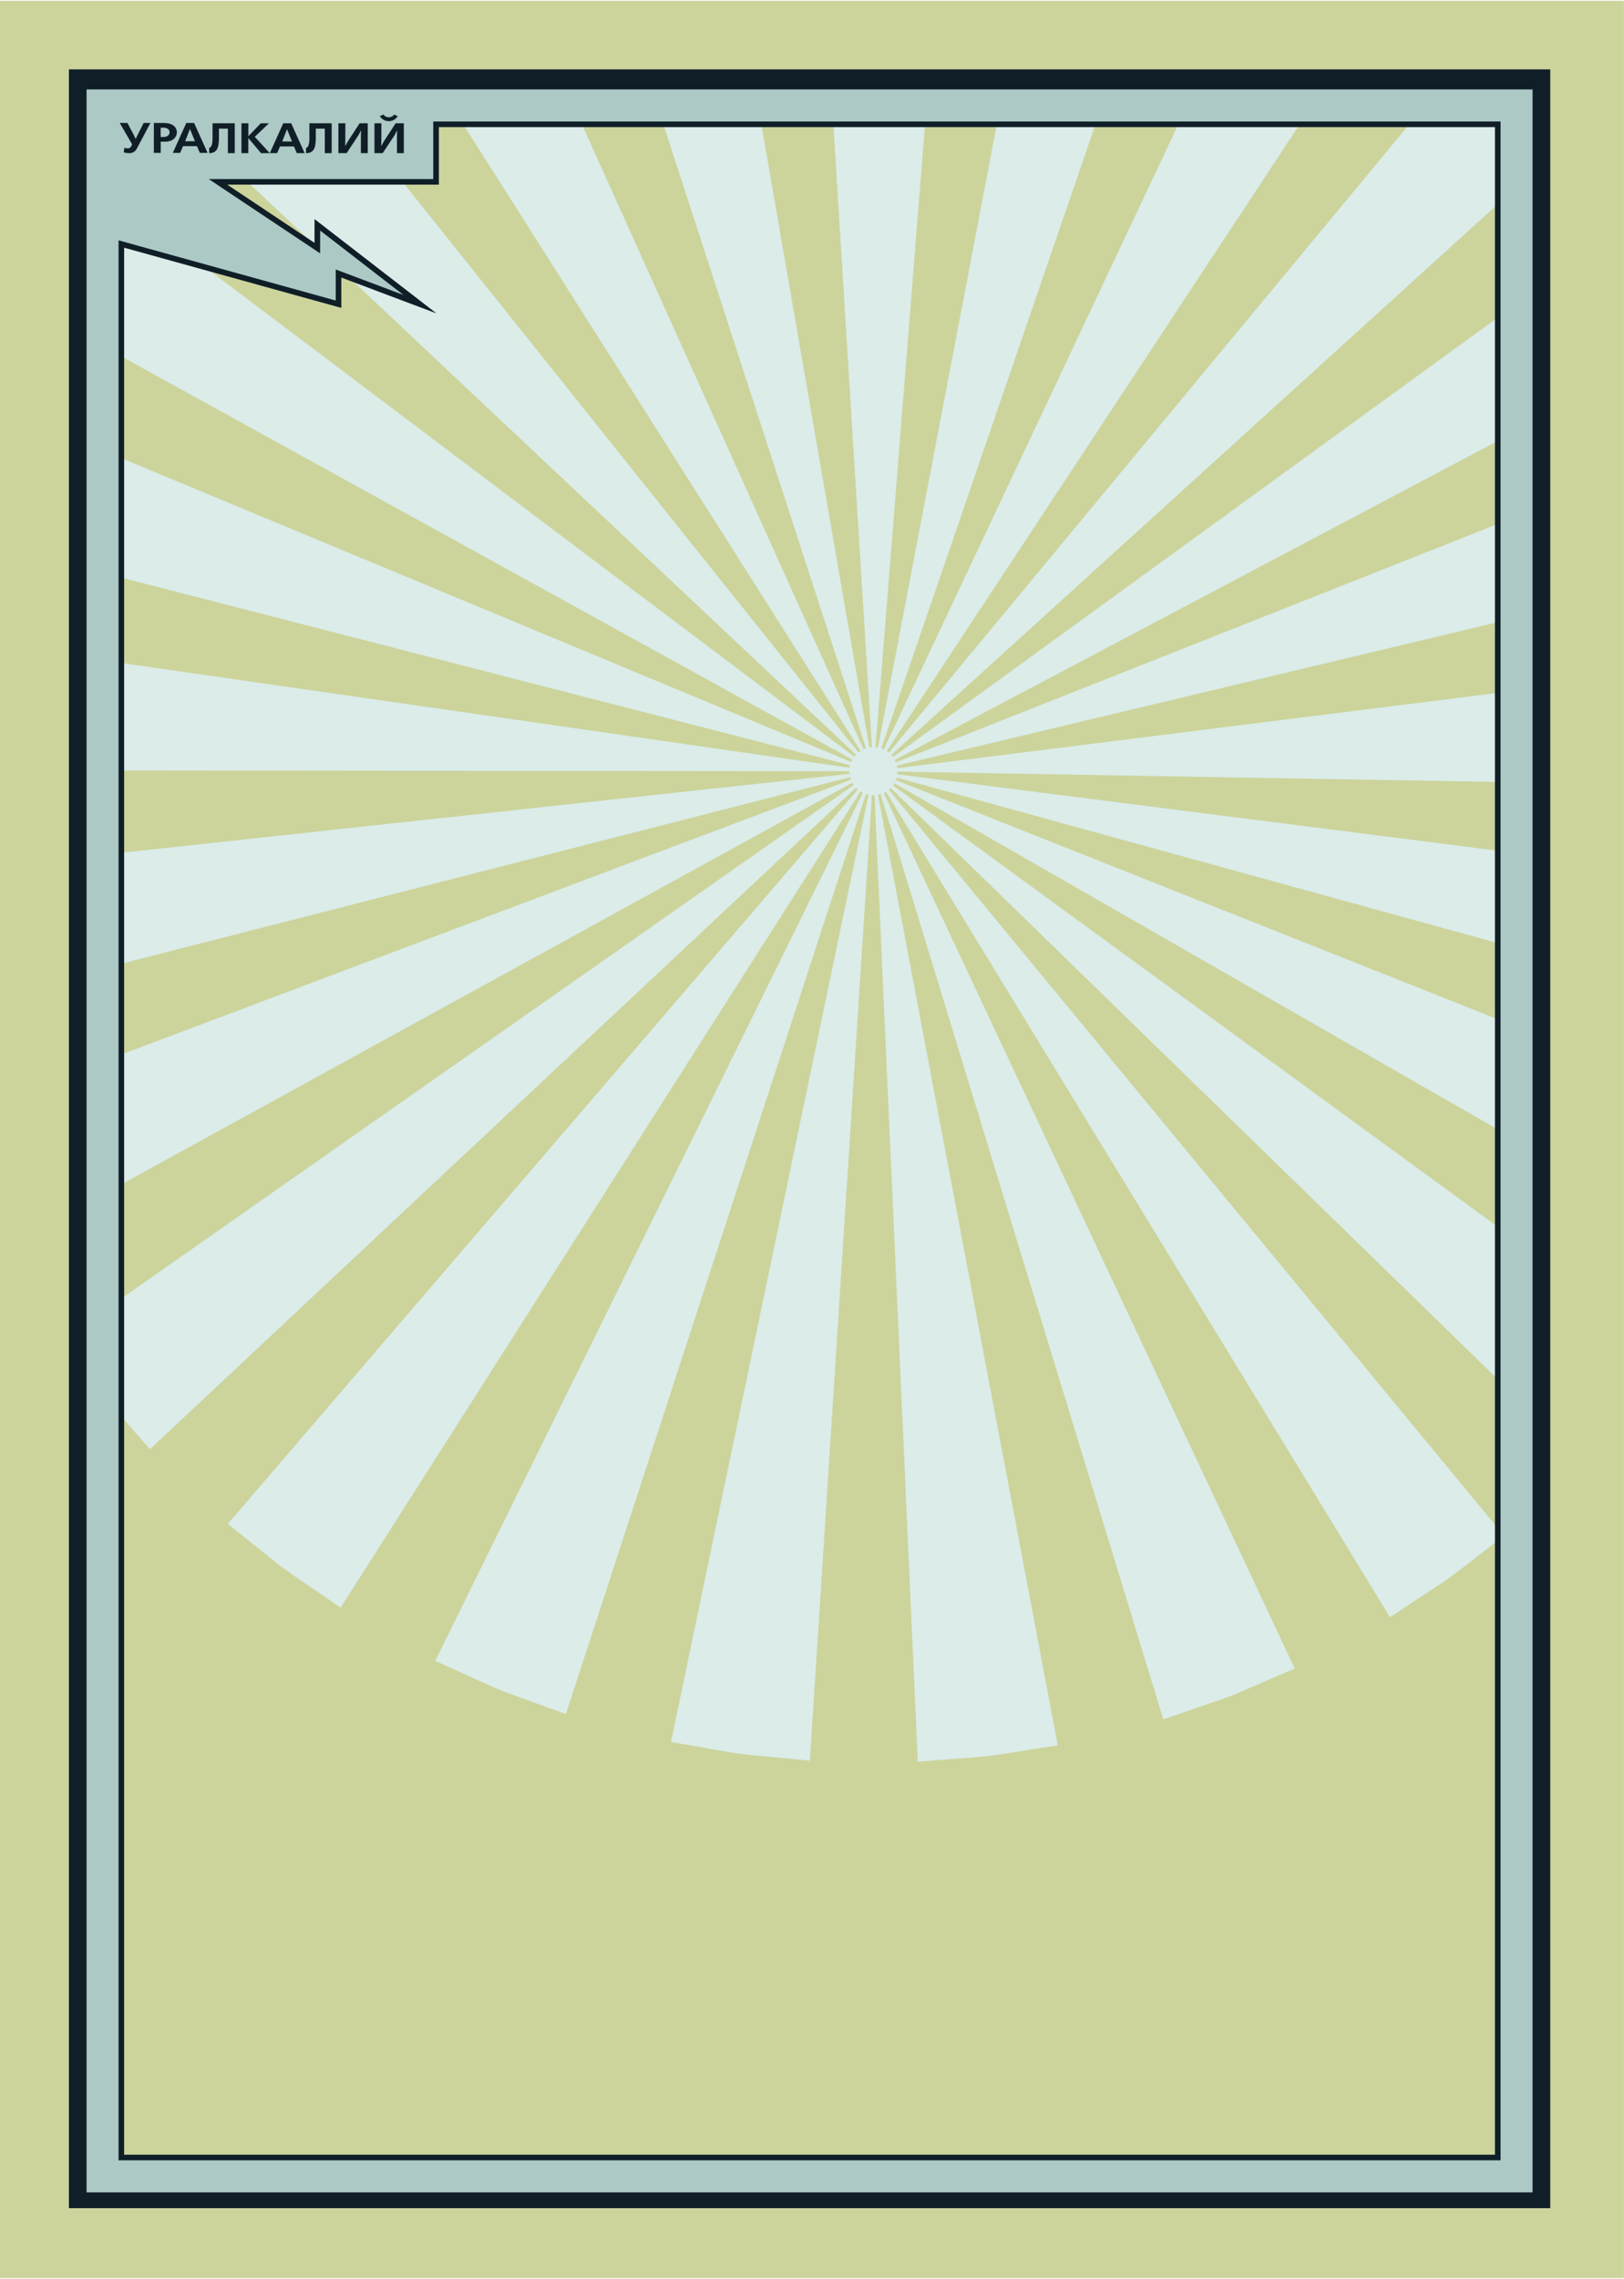 <?xml version="1.0" encoding="UTF-8"?> <svg xmlns="http://www.w3.org/2000/svg" width="870" height="1220" viewBox="0 0 870 1220" fill="none"> <g clip-path="url(#clip0_284_13699)"> <path d="M869.97 0.45H-0.27V1219.62H869.97V0.45Z" fill="#CCD49C"></path> <mask id="mask0_284_13699" style="mask-type:luminance" maskUnits="userSpaceOnUse" x="44" y="42" width="778" height="1139"> <path d="M821.9 42.11H44.85V1180.4H821.9V42.11Z" fill="white"></path> </mask> <g mask="url(#mask0_284_13699)"> <path fill-rule="evenodd" clip-rule="evenodd" d="M480.78 413.79C480.78 413.56 480.78 413.32 480.78 413.1L998.39 422C997.53 371.94 998.85 397 994.39 346.91L480.72 411.26C480.72 411.04 480.64 410.8 480.62 410.56L480.47 409.88L984.08 289.72C970.63 241.04 978.21 265.07 961.35 217.61L479.92 408.14C479.82 407.9 479.73 407.69 479.65 407.48C479.57 407.27 479.44 407.06 479.33 406.86L937.05 164.86C912.05 121.37 925.31 142.63 897.3 101.06L478.37 405.3C478.22 405.12 478.08 404.92 477.92 404.73C477.76 404.54 477.63 404.37 477.47 404.2L860.86 56.2C825.94 20.32 844.01 37.63 806.62 4.27L476.14 402.93L475.59 402.5L475.02 402.09L760.1 -30.22C717.1 -56.48 739.02 -44.16 694.34 -67.22L473.43 401.2L472.77 400.93C472.556 400.829 472.336 400.742 472.11 400.67L640.35 -89.19C592.17 -103.84 616.46 -97.41 567.42 -108.56L470.34 400.21L469.65 400.08L469 400L510.12 -116.3C460 -118.55 485 -118.32 435.06 -117L467.11 400C466.88 400 466.65 400 466.4 400C466.15 400 465.96 400.06 465.71 400.11L377.21 -110.3C327.89 -100 352.36 -106 303.82 -92.16L463.93 400.59C463.72 400.67 463.48 400.74 463.27 400.84C463.06 400.94 462.82 401.01 462.61 401.1L249.61 -71.2C204.61 -48.95 226.69 -60.86 183.4 -35.49L461 402C460.8 402.15 460.61 402.27 460.42 402.4L459.85 402.82L136.3 -1.9C98.3 30.7 116.72 13.75 81.14 48.96L458.52 404L458.04 404.53C457.9 404.69 457.74 404.89 457.59 405.08L43.76 93.21C14.94 134.36 28.61 113.28 2.76 156.48L456.61 406.65C456.5 406.84 456.38 407.07 456.28 407.27C456.18 407.47 456.08 407.7 455.99 407.92L-22.53 208.86C-40.21 256.06 -32.23 232.2 -46.53 280.55L455.38 409.65C455.38 409.89 455.27 410.12 455.22 410.34C455.17 410.56 455.14 410.79 455.11 411.03L-57.8 337.29C-63.17 387.21 -61.37 362.17 -63.21 412.36L455.01 412.87C455.01 413.1 455.01 413.34 455.01 413.57C455.01 413.8 455.01 414.05 455.06 414.28L-60.16 470.11C-53 520 -57.44 495.26 -46.7 544.49L455.4 416.08C455.47 416.3 455.54 416.53 455.6 416.77C455.66 417.01 455.76 417.19 455.84 417.42L-29.22 600C-9.76 646.48 -20.29 623.62 2.34 668.48L456.58 419.08C456.71 419.28 456.84 419.5 456.95 419.69L457.35 420.28L33 717.61C63.17 757.54 47.4 738.14 80.31 775.85L458.51 421.71L459.01 422.2L459.53 422.68L122.06 815.83C161.26 847.13 141.16 832.22 182.47 860.68L461 423.76C461.19 423.89 461.4 423.99 461.61 424.13L462.24 424.45L233.15 889.18C279.21 909.85 255.85 900.34 303.15 917.65L463.91 425.14C464.125 425.224 464.345 425.29 464.57 425.34C464.82 425.41 465.05 425.46 465.28 425.51L359.47 932.6C408.72 941.03 383.93 937.67 433.85 942.6L467.11 425.73C467.33 425.73 467.58 425.73 467.79 425.73H468.5L491.67 943.14C541.83 939.14 516.84 942.02 566.67 934.41L470.36 425.51C470.6 425.51 470.82 425.42 471.05 425.35L471.73 425.17L623.2 920.46C670.74 904.04 647.26 913.1 693.6 893.28L473.4 424.55L474.03 424.24L474.63 423.91L744.63 865.77C786.41 838.14 766.05 852.68 805.75 822.18L476.13 422.81C476.312 422.674 476.486 422.527 476.65 422.37C476.83 422.19 477 422.04 477.19 421.87L848.19 783C881.86 745.86 865.7 765 896.67 725.55L478.34 420.47L478.75 419.9C478.86 419.7 478.99 419.49 479.12 419.3L928.28 676.83C951.77 632.27 940.82 654.96 961.11 608.72L479.91 417.64C479.99 417.42 480.07 417.2 480.16 416.97C480.25 416.74 480.3 416.53 480.36 416.31L979.54 553.62C991.13 504.69 986.23 529.27 994.27 479.87L480.72 414.52C480.73 414.28 480.77 414.05 480.78 413.79Z" fill="#DBECE9"></path> </g> <path d="M830.49 1182.15H36.92V37.15H830.49V1182.15ZM52.76 1163.62H814.64V53.48H52.76V1163.62Z" fill="#0F1E27"></path> <path d="M44.87 46.39V1175.22H822.53V46.39H44.87ZM802.37 1155.05H65V130.64L181.35 162.86V146.43L225 162.86L170 120.36V132.83L116.78 97.35H233.6V66.55H802.37V1155.05Z" fill="#ACC9C6" stroke="#0F1E27" stroke-width="3" stroke-miterlimit="10"></path> <path d="M133.06 66V72.83H133.14L139.69 66H144.06L136.5 73.24L144.5 82H139.84L133.11 74H133.03V82H129.35V66H133.06Z" fill="#0F1E27"></path> <path d="M156 66L163.2 82H159L157.48 78.39H150L148.46 82H144.53L151.75 66H156ZM156.44 75.76L153.77 69.22H153.72L151.21 75.76H156.44Z" fill="#0F1E27"></path> <path d="M185 66V74.23L184.93 78.11H185L186.3 75.78L192.64 66H197V82H193.33V73.75L193.41 69.88H193.33L192.08 72.31L185.68 82H181.28V66H185Z" fill="#0F1E27"></path> <path d="M204.3 66V74.23L204.22 78.11H204.3L205.59 75.78L211.94 66H216.34V82H212.66V73.75L212.74 69.88H212.66L211.42 72.31L205 82H200.6V66H204.3ZM213.07 62.2C212.567 63.019 211.863 63.696 211.025 64.165C210.186 64.634 209.241 64.881 208.28 64.881C207.319 64.881 206.374 64.634 205.536 64.165C204.697 63.696 203.993 63.019 203.49 62.2L205.38 61.31C205.711 61.77 206.146 62.146 206.65 62.404C207.155 62.663 207.713 62.798 208.28 62.798C208.847 62.798 209.406 62.663 209.91 62.404C210.414 62.146 210.85 61.77 211.18 61.31L213.07 62.2Z" fill="#0F1E27"></path> <path d="M165.74 66V71C165.74 74.46 166.06 78.56 163.94 79.25V82C169.28 82 169.18 77.21 169.18 71.85V68.85H174V82H177.68V66H165.74Z" fill="#0F1E27"></path> <path d="M68.28 65.85L71.88 72.67L72.66 74.36H72.73L73.51 72.64L76.95 65.85H80.58L73.33 79.48C72.954 80.293 72.337 80.971 71.562 81.422C70.787 81.873 69.893 82.075 69 82C68.064 82 67.136 81.831 66.26 81.5L66.67 79.07C67.154 79.302 67.684 79.422 68.22 79.42C68.632 79.484 69.055 79.414 69.424 79.22C69.793 79.025 70.09 78.717 70.27 78.34L70.79 77.27L64.13 65.81L68.28 65.85Z" fill="#0F1E27"></path> <path d="M87.75 65.85C94.33 65.85 94.75 69.85 94.75 70.85C94.75 72.95 93.09 75.85 88.46 75.85H86.1V81.85H82.42V65.85H87.75ZM87.75 73.33C89.98 73.33 90.83 71.98 90.83 70.77C90.83 69.56 89.83 68.37 87.75 68.37H86.07V73.37L87.75 73.33Z" fill="#0F1E27"></path> <path d="M104 65.85L111.2 81.85H107.05L105.53 78.24H98.04L96.51 81.85H92.58L99.8 65.85H104ZM104.44 75.62L101.77 69.08H101.72L99.21 75.62H104.44Z" fill="#0F1E27"></path> <path d="M113.85 66V71C113.85 74.46 114.16 78.56 112.05 79.25V82C117.39 82 117.29 77.21 117.29 71.85V68.85H122.08V82H125.76V66H113.85Z" fill="#0F1E27"></path> </g> <defs> <clipPath id="clip0_284_13699"> <rect width="870" height="1220" fill="white"></rect> </clipPath> </defs> </svg> 